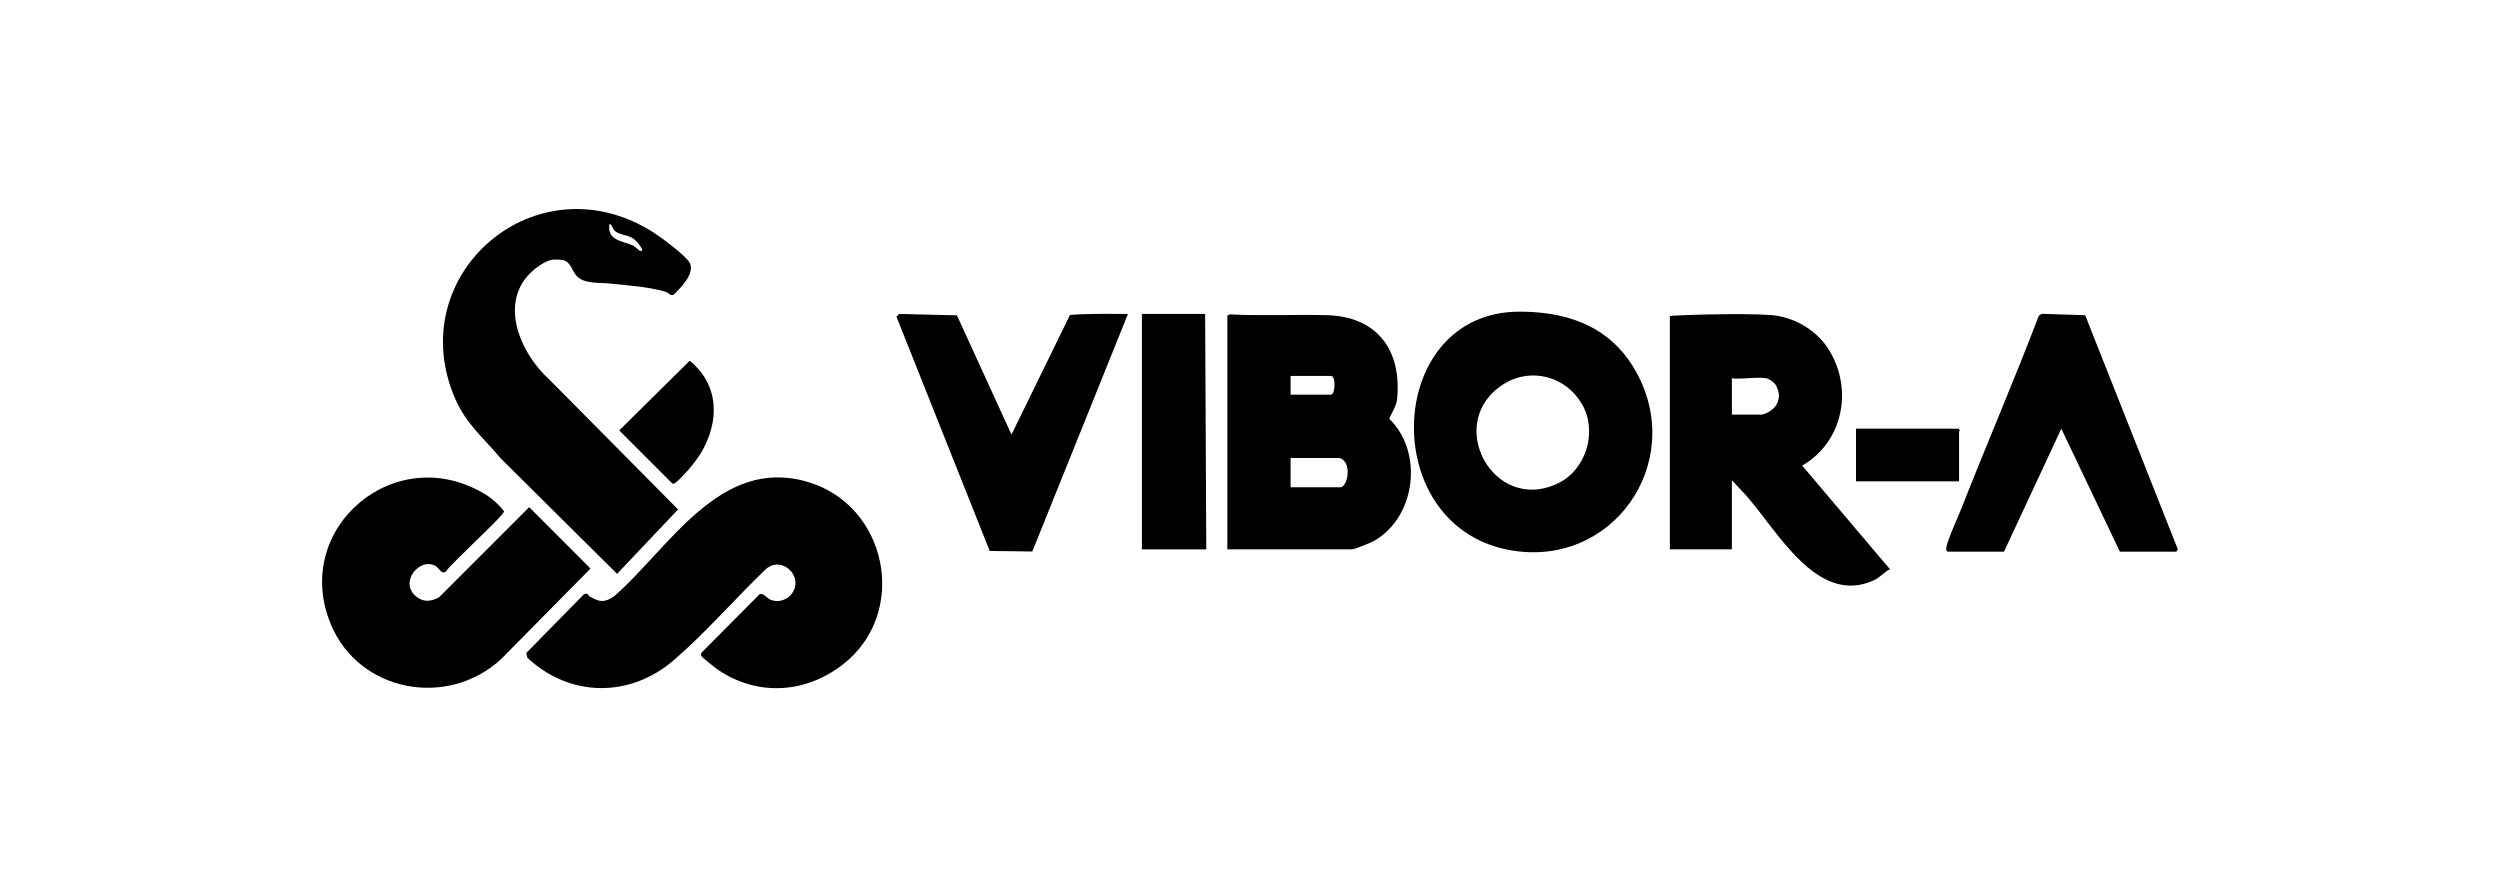 <?xml version="1.0" encoding="UTF-8"?>
<svg id="Ebene_1" xmlns="http://www.w3.org/2000/svg" width="287" height="101" version="1.1" xmlns:xlink="http://www.w3.org/1999/xlink" viewBox="0 0 287 101">
  <!-- Generator: Adobe Illustrator 29.8.2, SVG Export Plug-In . SVG Version: 2.1.1 Build 3)  -->
  <defs>
    <clipPath id="clippath">
      <rect x="37" y="24" width="213" height="55" fill="none"/>
    </clipPath>
  </defs>
  <g clip-path="url(#clippath)">
    <g>
      <path d="M191.7,36.28c.39-.09,8.2-.37,11.63-.11,2.49.19,5.03,1.62,6.42,3.67,3.07,4.54,1.96,10.83-2.86,13.61l10.08,11.9c-.64.29-1.13.93-1.79,1.24-6.55,3.08-11.18-5.75-14.75-9.74l-1.61-1.72v7.93h-7.12v-26.78h0ZM202.78,43.43c-1.12-.2-2.78.15-3.96,0v4.17h3.29c.65,0,1.58-.63,1.87-1.22.36-.73.29-1.35-.06-2.08-.16-.34-.79-.81-1.14-.87h0Z"/>
      <path d="M140.9,36.24l.27-.15c3.69.19,7.39,0,11.09.09,5.72.12,8.68,3.9,8.13,9.61-.08.81-.59,1.55-.91,2.28,3.97,3.82,3.06,11.31-1.74,14.02-.38.22-2.22.97-2.53.97h-14.31v-26.82ZM148.16,45.31h4.64c.49,0,.59-2.15,0-2.15h-4.64v2.15ZM153.74,52.58h-5.58v3.36h5.71c.87,0,1.4-3.03-.13-3.36Z"/>
      <path d="M187.82,42.67c5.84,10.51-2.82,22.81-14.77,20.43-15.01-2.99-14.02-27.32,1.38-27.32,7.3,0,11.2,2.96,13.39,6.89ZM172.69,44.05c-7.04,4.33-1.28,15.09,6.22,11.41,3.2-1.57,4.49-5.93,2.73-9.02-1.83-3.21-5.82-4.31-8.95-2.39h0Z"/>
      <path d="M223.61,63.33c-.18-.05-.2-.26-.18-.44.09-.8,1.38-3.6,1.76-4.57,2.9-7.39,6.05-14.68,8.86-22.06l.31-.23,5.02.16,10.58,26.73c.12.14-.06.41-.15.41h-6.45l-6.72-14.12-6.58,14.12h-6.45Z"/>
      <path d="M109.85,36.19l6.27,13.7,6.71-13.73c1.85-.18,4.99-.12,6.66-.12l-10.98,27.27-4.89-.06-10.71-26.9.32-.31,6.63.16h0Z"/>
      <path d="M138.35,36.04l.13,27.03h-7.39v-27.03h7.26Z"/>
      <path d="M224.89,55.26h-11.82v-6.05h11.76l.17.2c0,.06-.1.1-.1.13v5.71Z"/>
      <path d="M96.75,76.29c-4.28,3.32-9.76,3.68-14.33.6-.26-.18-1.83-1.41-1.91-1.59-.08-.17-.02-.3.08-.43l6.61-6.65c.45-.21.83.49,1.35.67.86.28,1.77,0,2.32-.7,1.5-1.92-1.03-4.44-2.9-2.9-3.56,3.4-6.9,7.29-10.61,10.49-5.05,4.35-11.91,4.3-16.81-.26l-.14-.55,6.63-6.75c.52-.22.46.14.6.22,1.17.68,1.71.79,2.88,0,6.31-5.52,12.08-15.99,22.07-13.16,9.31,2.64,11.83,15.07,4.15,21.02h0Z"/>
      <path d="M75.01,26.68c.88.56,3.8,2.7,4.19,3.54.56,1.23-1.04,2.8-1.85,3.6-.37.21-.6-.21-.9-.31-1.95-.6-4.5-.75-6.55-.97-1.13-.12-2.93.09-3.77-.94-.49-.6-.66-1.64-1.61-1.76-1.06-.13-1.56-.01-2.42.54-5.2,3.32-2.77,9.74.88,13.11l14.86,14.99-7,7.4-13.32-13.22c-1.98-2.37-3.99-3.95-5.27-6.9-6.18-14.25,9.33-27.63,22.76-19.08ZM73.11,27.77c-.82-.95-1.65-.6-2.47-1.22-.33-.25-.32-.69-.67-.87-.3,1.96,1.4,1.92,2.67,2.5.35.16.71.58.76.59.81.24-.17-.87-.28-1h0Z"/>
      <path d="M55.79,56.8c.77.47,1.53,1.2,2.08,1.89,0,.49-6.04,5.94-6.69,6.93-.52.34-.74-.37-1.12-.61-1.81-1.14-4.33,1.82-2.27,3.48.85.68,1.69.57,2.61.08l10.35-10.35,7.04,7.05-10.25,10.38c-6.1,5.67-16.29,3.85-19.55-3.96-4.62-11.06,7.46-21.27,17.78-14.9Z"/>
      <path d="M80.39,52.12c-.33.54-.93,1.32-1.35,1.8-.28.32-1.18,1.29-1.47,1.48-.12.08-.22.17-.38.11l-6.1-6.1,8.09-8c3.45,2.83,3.44,7.06,1.22,10.71h0Z"/>
    </g>
  </g>
</svg>